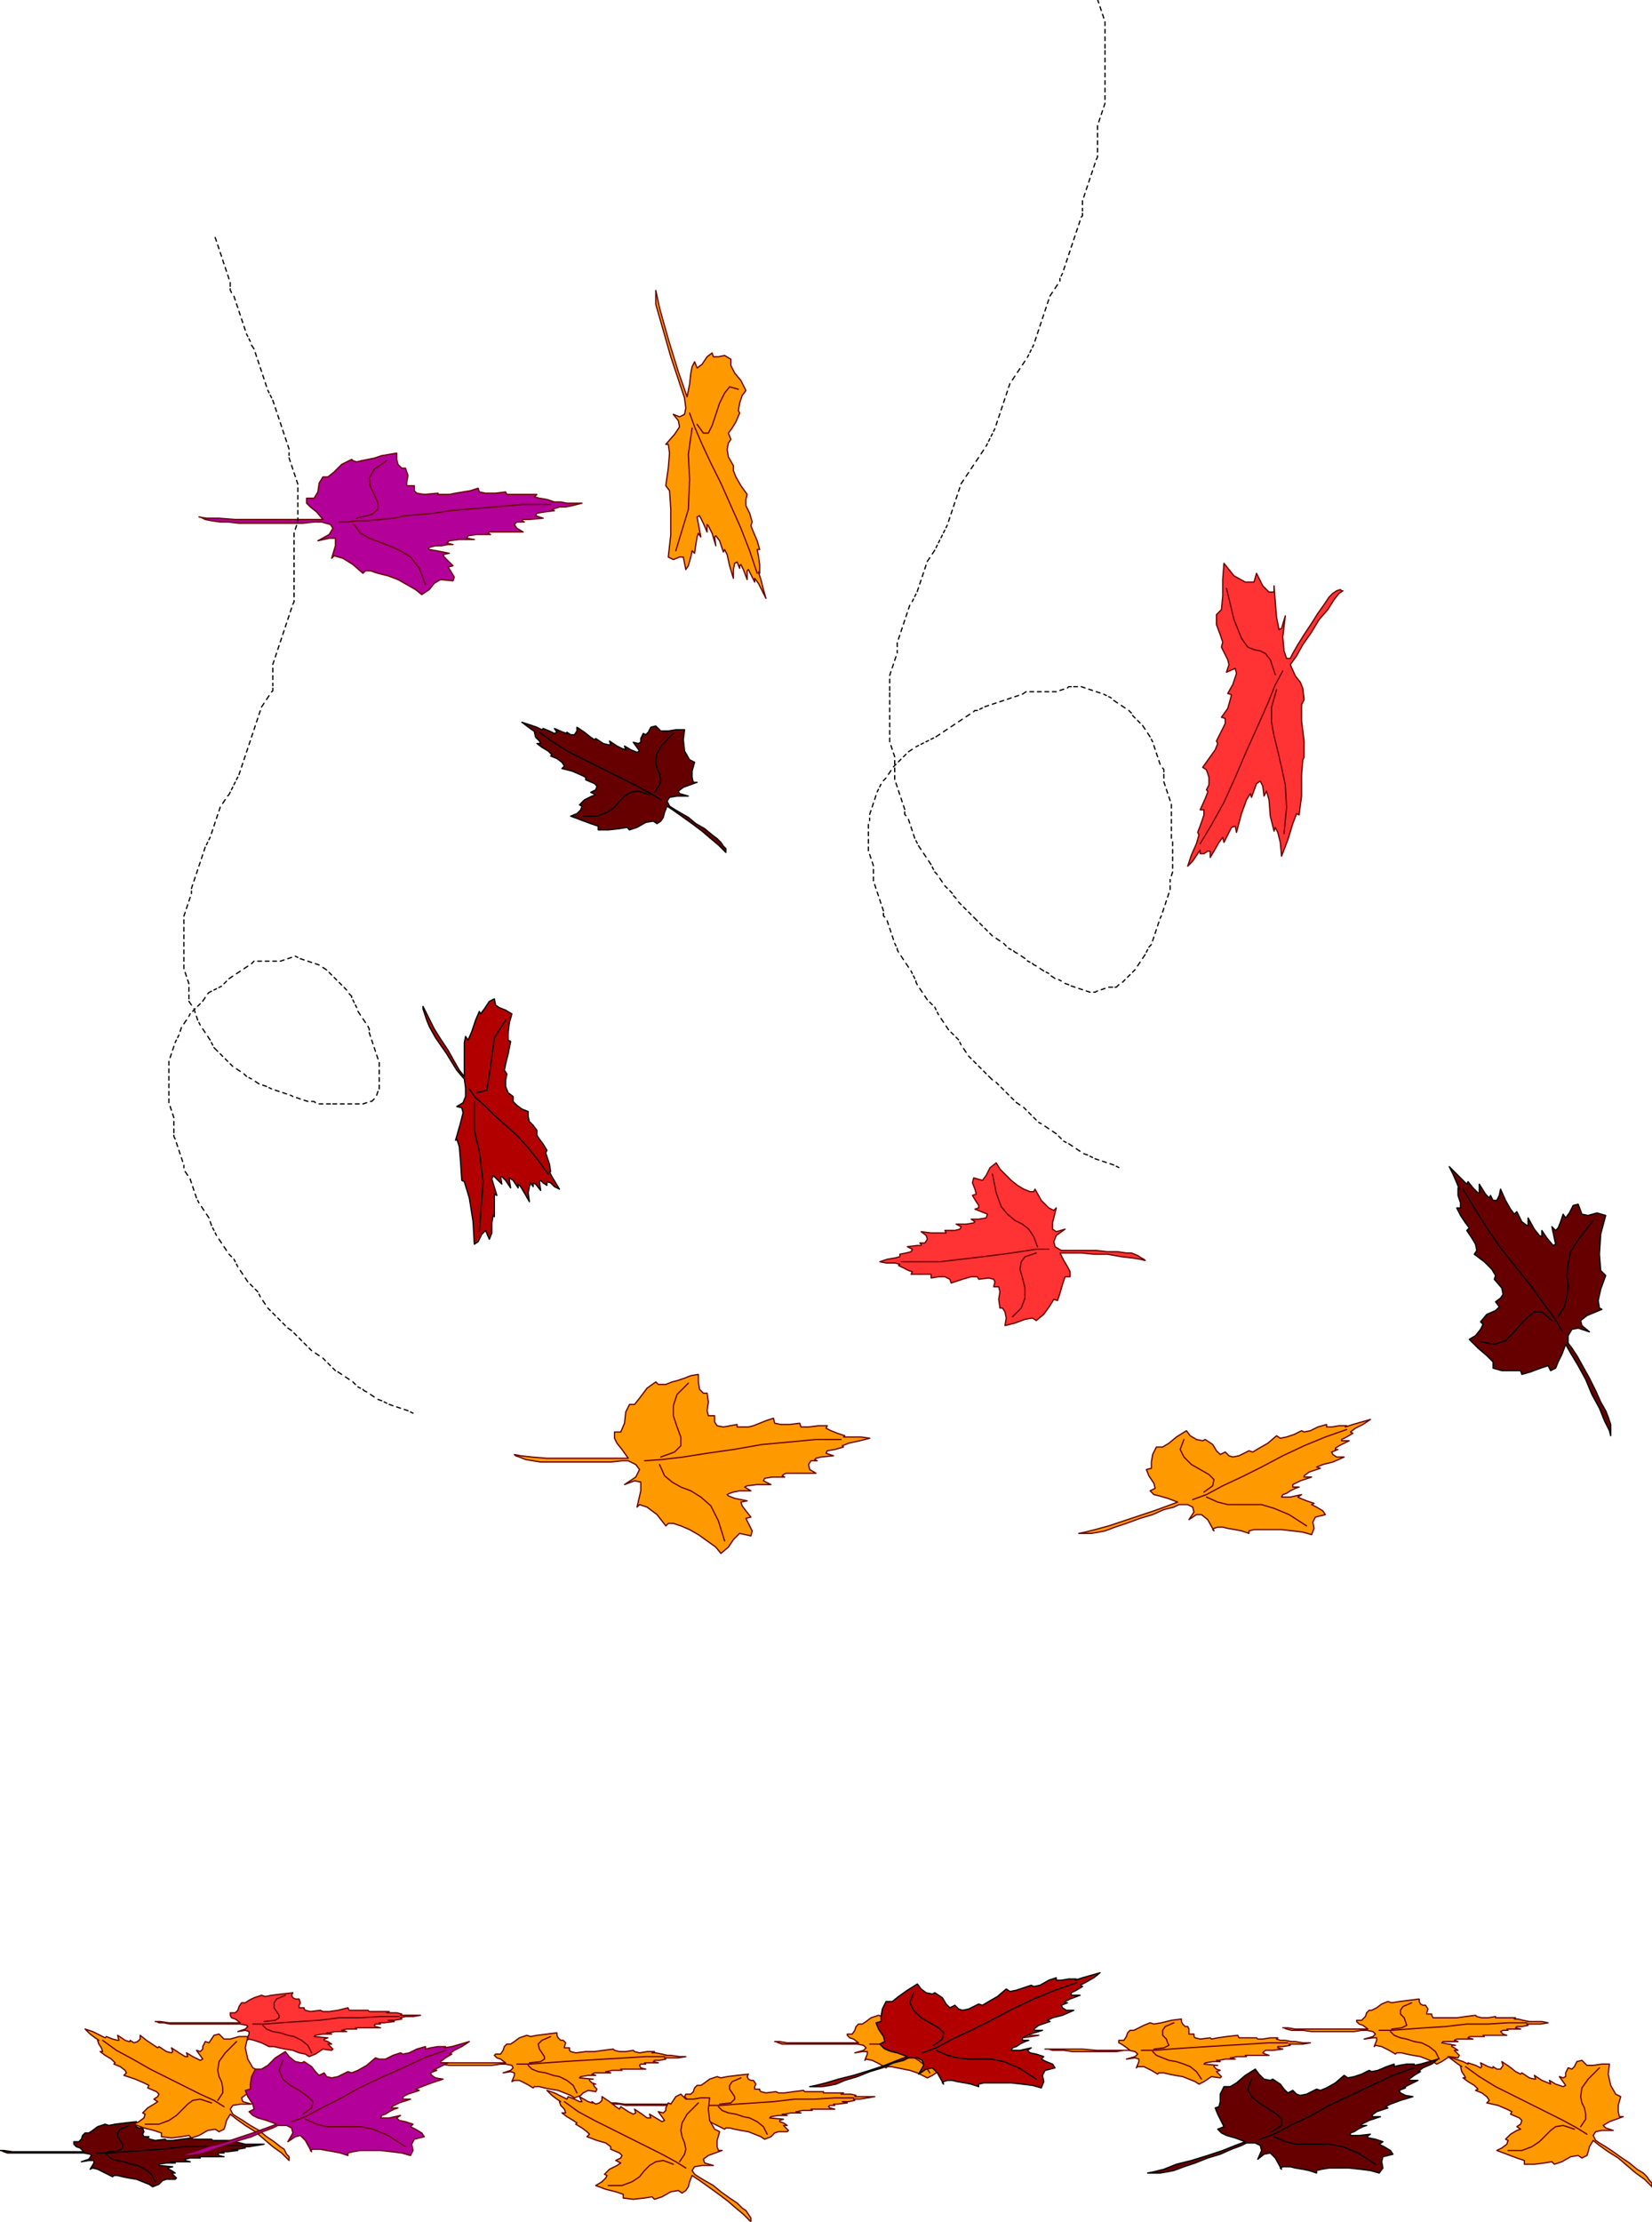 <svg xmlns="http://www.w3.org/2000/svg" width="1.32in" height="170.4" fill-rule="evenodd" stroke-linecap="round" preserveAspectRatio="none" viewBox="0 0 1320 1775"><style>.pen0{stroke:#000;stroke-width:1;stroke-linejoin:round}.pen1{stroke:none}.brush2{fill:#b20099}.pen2{stroke:#600;stroke-width:1;stroke-linejoin:round}.brush3{fill:#600}.brush4{fill:#f90}.brush5{fill:#f33}.brush7{fill:#b20000}</style><path d="m159 413 6 1h10l13 1h70l-5-6-5-4-3-3v-4h6l3-5 1-7 3-5h4l5-4 6-6 8-4 1 1 3 1 4-1 5-1 5-1 6-2 6-1 6-1v5l1 4 3 3h3l2 6-1 5v3h6v4l2 2 6 1 11-1v1h9l5-1 6-1 6-1 6-2 1 3 5 1h8l8-1 1 2h24l-2 2 4 1 6 1 6 2h-2 7l5 1h12l-4 1-4 1-5 1h-5l-3 1-3 1 2 1-8 1-6 1-1 2 6 2-11 1h-5l-1 1 2 1h-6l-2 2 2 3 5 3h-27l-1 1 2 1h-11l-7 1-1 2 6 1h-12l-8 1-2 2 5 1h-4l-5 1h-5l-4 1-2 1 1 1 6 1 10 2-5 1 1 2 3 3 4 4-4 1 2 3 3 5-1 3-10-1-5 3-4 5-6 4-5-4-7-4-7-4-8-3-8-2-6-2h-4l-2 2-8-7-8-5-7-2-2 2 3-10v-6h-5l-9 2 9-5 3-5-2-3-7-2h-6l-9 1h-51l-9-1h-6l-7-1-5-1-4-2h-1z" class="pen1 brush2"/><path fill="none" d="M159 413h0l6 1h10l13 1h70l-5-6-5-4-3-3v-4h6l3-5 1-7 3-5h4l5-4 6-6 8-4h0l1 1 3 1 4-1 5-1 5-1 6-2 6-1 6-1h0v5l1 4 3 3h3l2 6-1 5v3h6v4l2 2 6 1 11-1h0v1h9l5-1 6-1 6-1 6-2h0l1 3 5 1h8l8-1h0l1 2h24l-2 2 4 1 6 1 6 2h0-2 7l5 1h12l-4 1-4 1-5 1h-5l-3 1-3 1h0l2 1h0l-8 1-6 1-1 2 6 2h0l-11 1h-5l-1 1 2 1h0-6l-2 2 2 3 5 3h0-27l-1 1 2 1h0-11l-7 1-1 2 6 1h0-12l-8 1-2 2 5 1h0-4l-5 1h-5l-4 1-2 1 1 1 6 1 10 2h0l-5 1 1 2 3 3 4 4h0l-4 1 2 3 3 5-1 3h0l-10-1-5 3-4 5-6 4h0l-5-4-7-4-7-4-8-3-8-2-6-2h-4l-2 2h0l-8-7-8-5-7-2-2 2h0l3-10v-6h-5l-9 2h0l9-5 3-5-2-3-7-2h0-6l-9 1h-51l-9-1h-6 0l-7-1-5-1-4-2h-1" class="pen2"/><path d="M271 417h7l7-1h9l10-1 10-1 10-2 12-1 11-1 12-2 12-1 12-1 12-1 12-1 11-1h22l-169 14z" class="pen1 brush2"/><path fill="none" d="M271 417h7l7-1h9l10-1 10-1 10-2 12-1 11-1 12-2 12-1 12-1 12-1 12-1 11-1h22" class="pen2"/><path d="m309 368-10 7-4 7 1 7 3 6 3 7v5l-5 4-12 3 24-46z" class="pen1 brush2"/><path fill="none" d="M309 368h0l-10 7-4 7 1 7 3 6 3 7v5l-5 4-12 3" class="pen2"/><path d="m283 419 5 7 7 4 8 3 8 3 9 4 8 5 7 9 5 13-57-48z" class="pen1 brush2"/><path fill="none" d="M283 419h0l5 7 7 4 8 3 8 3 9 4 8 5 7 9 5 13" class="pen2"/><path d="M1025 1620h4l6 1h58l-4-3-3-1-2-2v-1h4l3-3 1-3 2-2h2l4-2 4-3 5-2 3 1 6-1 8-1 8-1v2l1 2 2 1h2l2 3-1 3v1h4v1l1 2h19l7-1 8-1 1 1 4 1h5l6-1v1h16l-1 1h3l4 1 5 1h-1 11l5 1-6 1h-11l1 1-5 1h-4l-1 1 4 1h-11l1 1h-4l-2 1 2 2 3 1h-19l1 1h-12l-1 1 4 1h-13l-2 1 3 1h-12l-1 1 11 2h-3v1l2 1 3 2h-3l2 2 2 2-1 2-7-1-3 2-3 2-4 2-3-2-5-2-5-2-6-1-5-1-4-1h-4l-1 1-5-3-6-3-5-1-1 1 2-5v-2h-3l-7 1 7-2 2-2-2-2-5-1h-4l-6 1h-34l-7-1h-9l-4-1-2-1h-1z" class="pen1 brush4"/><path fill="none" d="M1025 1620h4l6 1h58l-4-3-3-1-2-2v-1h4l3-3 1-3 2-2h2l4-2 4-3 5-2h0l3 1 6-1 8-1 8-1h0v2l1 2 2 1h2l2 3-1 3v1h4v1l1 2h19l7-1 8-1h0l1 1 4 1h5l6-1h0v1h16l-1 1h3l4 1 5 1h0-1 11l5 1h0l-6 1h-11l1 1h0l-5 1h-4l-1 1 4 1h0-11 0l1 1h0-4l-2 1 2 2 3 1h0-19l1 1h0-12l-1 1 4 1h0-13l-2 1 3 1h0-12l-1 1 11 2h0-3v1l2 1 3 2h0-3l2 2 2 2-1 2h0l-7-1-3 2-3 2-4 2h0l-3-2-5-2-5-2-6-1-5-1-4-1h-4l-1 1h0l-5-3-6-3-5-1-1 1h0l2-5v-2h-3l-7 1h0l7-2 2-2-2-2-5-1h0-4l-6 1h-34l-7-1h-4 0-5l-4-1-2-1h-1" class="pen2"/><path d="M1102 1622h10l13-1 14-1 16-1 17-2h17l16-1h15l-118 6z" class="pen1 brush4"/><path fill="none" d="M1102 1622h10l13-1 14-1 16-1 17-2h17l16-1h15" class="pen2"/><path d="m1128 1600-7 3-2 3v3l3 3 1 3 1 3-4 2-8 1 16-21z" class="pen1 brush4"/><path fill="none" d="M1128 1600h0l-7 3-2 3v3l3 3 1 3 1 3-4 2-8 1" class="pen2"/><path d="m1111 1623 3 3 5 2 5 1 6 2 6 1 6 3 5 4 3 6-39-22z" class="pen1 brush4"/><path fill="none" d="M1111 1623h0l3 3 5 2 5 1 6 2 6 1 6 3 5 4 3 6" class="pen2"/><path d="M835 1637h30l11 1h27l-4-3-3-2-2-1v-2h4l2-3 1-3 2-2h3l4-2 4-2 5-2 3 1 6-1 8-2 8-1v2l1 2 2 2h2l1 2v4h4v2l1 1 4 1 8-1 1 1 5-1 7-1 9-1 1 2h14l1 1h4l6-1h6l-1 1 3 1h4l5 1h-1 4l6 1h6l-6 1h-11l1 1-6 1h-4v1l4 1-8 1h-3 1-4l-2 2 2 1 3 1h-19l1 1h-8l-4 1h-1l4 1h-8l-5 1h-2l3 1h-6l-6 1-1 1 11 1h-3v1l2 2 3 1-3 1 2 2 2 2-1 1-7-1-3 2-3 2-4 2-3-2-5-2-5-2-6-1-5-1-4-1h-4l-1 1-5-3-6-3h-5l-1 1 2-5v-2l-3-1-7 1 7-2 2-2-2-2-5-1h-4l-6 1h-35l-7-1h-9l-3-1h-3z" class="pen1 brush4"/><path fill="none" d="M835 1637h30l11 1h27l-4-3-3-2-2-1v-2h4l2-3 1-3 2-2h3l4-2 4-2 5-2h0l3 1 6-1 8-2 8-1h0v2l1 2 2 2h2l1 2v4h4v2l1 1 4 1 8-1h0l1 1 5-1 7-1 9-1h0l1 2h14l1 1h4l6-1h6l-1 1 3 1h4l5 1h0-1 4l6 1h6l-6 1h-11l1 1h0l-6 1h-4v1l4 1h0l-8 1h-3 1-4l-2 2 2 1 3 1h0-19l1 1h0-8l-4 1h-1l4 1h0-8l-5 1h-2l3 1h0-6l-6 1-1 1 11 1h0-3v1l2 2 3 1h0l-3 1 2 2 2 2-1 1h0l-7-1-3 2-3 2-4 2h0l-3-2-5-2-5-2-6-1-5-1-4-1h-4l-1 1h0l-5-3-6-3h-5l-1 1h0l2-5v-2l-3-1-7 1h0l7-2 2-2-2-2-5-1h0-4l-6 1h-35l-7-1h-4 0-5l-3-1h-3" class="pen2"/><path d="M912 1638h10l13-1 14-1 16-1 16-1 17-1 16-1h15l-117 6z" class="pen1 brush4"/><path fill="none" d="M912 1638h10l13-1 14-1 16-1 16-1 17-1 16-1h15" class="pen2"/><path d="m938 1616-7 3-2 3v4l3 3 1 3 1 2-4 2-8 1 16-21z" class="pen1 brush4"/><path fill="none" d="M938 1616h0l-7 3-2 3v4l3 3 1 3 1 2-4 2-8 1" class="pen2"/><path d="m921 1639 3 3 5 2 5 2 6 1 6 2 5 2 5 4 4 6-39-22z" class="pen1 brush4"/><path fill="none" d="M921 1639h0l3 3 5 2 5 2 6 1 6 2 5 2 5 4 4 6" class="pen2"/><path d="M619 1631h4l6 1h57l-4-3-3-1-2-2v-1h4l2-3 1-3 2-2h3l3-2 4-3 6-2 3 1 6-1 8-1 8-1v2l1 2 2 1h2l1 3-1 2 1 2h4v1l1 1 4 1 8-1 1 1h5l7-1 8-1 1 1h15l1 1h16l-1 1h3l4 1 4 1h-1 17l-6 1-7 1h-4l1 1-6 1h-4v1l4 1h-12l2 1h-4l-2 1 2 1 3 2h-19 1-8l-5 1v1l4 1h-16l4 1-7 1h-6v1l11 1-3 1v1l2 1 3 2h-3l2 2 2 2-1 2-7-1-3 2-3 2-4 2-4-2-4-2-6-2-5-1-5-1-5-1h-3l-1 1-5-3-6-3-5-1-1 1 2-5v-2h-4l-6 1 7-2 2-2-2-2-5-1h-60l-3-1-2-1h-1z" class="pen1 brush4"/><path fill="none" d="M619 1631h4l6 1h57l-4-3-3-1-2-2v-1h4l2-3 1-3 2-2h3l3-2 4-3 6-2h0l3 1 6-1 8-1 8-1h0v2l1 2 2 1h2l1 3-1 2 1 2h4v1l1 1 4 1 8-1h0l1 1h5l7-1 8-1h0l1 1h15l1 1h16l-1 1h3l4 1 4 1h0-1 17l-6 1-7 1h-4l1 1h0l-6 1h-4v1l4 1h0-12l2 1h0-4l-2 1 2 1 3 2h0-19 1-8l-5 1v1l4 1h0-16l4 1h0l-7 1h-6v1l11 1h0l-3 1v1l2 1 3 2h0-3l2 2 2 2-1 2h0l-7-1-3 2-3 2-4 2h0l-4-2-4-2-6-2-5-1-5-1-5-1h-3l-1 1h0l-5-3-6-3-5-1-1 1h0l2-5v-2h-4l-6 1h0l7-2 2-2-2-2-5-1h0-55 0-5l-3-1-2-1h-1" class="pen2"/><path d="M695 1633h10l13-1 14-1 16-1 16-2h17l16-1h15l-117 6z" class="pen1 brush4"/><path fill="none" d="M695 1633h10l13-1 14-1 16-1 16-2h17l16-1h15" class="pen2"/><path d="m721 1611-7 3-2 3v3l3 3 1 3 1 3-4 2-8 1 16-21z" class="pen1 brush4"/><path fill="none" d="M721 1611h0l-7 3-2 3v3l3 3 1 3 1 3-4 2-8 1" class="pen2"/><path d="m704 1634 3 3 5 2 5 1 6 2 6 1 5 3 5 4 4 6-39-22z" class="pen1 brush4"/><path fill="none" d="M704 1634h0l3 3 5 2 5 1 6 2 6 1 5 3 5 4 4 6" class="pen2"/><path d="M336 1647h4l6 1h58l-4-3-3-1-2-2 1-1h4l2-3 1-3 2-2h3l3-2 4-3 6-2 3 1 5-1 8-1 8-1v2l1 2 2 2h2l2 2-1 3v1h4v2l1 1 4 1 8-1h7l7-1 8-1 1 1 4 1h5l6-1 1 1 4 1 6-1h6l-2 1h3l5 1 4 1h-1 4l7 1h5l-6 1h-11l1 1-5 1h-4l-1 1 4 1h-11v1h1-4l-1 1 1 2 4 1h-20l1 1h-8l-4 1h-1l4 1h-13l-2 1 3 1h-6l-6 1-1 1 11 1h-3v1l2 2 3 1h-2l1 2 2 2-1 2-6-1-4 2-2 2-5 2-3-2-5-2-5-2-6-1-5-1-4-1h-4l-1 1-5-3-6-3h-4l-2 1 2-5v-2l-3-1-6 1 6-2 2-2-1-2-5-1h-4l-7 1h-34l-7-1h-9l-4-1-2-1h-1z" class="pen1 brush4"/><path fill="none" d="M336 1647h4l6 1h58l-4-3-3-1-2-2 1-1h4l2-3 1-3 2-2h3l3-2 4-3 6-2h0l3 1 5-1 8-1 8-1h0v2l1 2 2 2h2l2 2-1 3v1h4v2l1 1 4 1 8-1h7l7-1 8-1h0l1 1 4 1h5l6-1h0l1 1 4 1 6-1h6l-2 1h3l5 1 4 1h0-1 4l7 1h5l-6 1h-11l1 1h0l-5 1h-4l-1 1 4 1h0-11v1h1-4l-1 1 1 2 4 1h0-20l1 1h0-8l-4 1h-1l4 1h0-13l-2 1 3 1h0-6l-6 1-1 1 11 1h0-3v1l2 2 3 1h0-2l1 2 2 2-1 2h0l-6-1-4 2-2 2-5 2h0l-3-2-5-2-5-2-6-1-5-1-4-1h-4l-1 1h0l-5-3-6-3h-4l-2 1h0l2-5v-2l-3-1-6 1h0l6-2 2-2-1-2-5-1h0-4l-7 1h-34l-7-1h-4 0-5l-4-1-2-1h-1" class="pen2"/><path d="M413 1649h10l13-1 14-1 16-1 17-1 17-1 16-1h15l-118 6z" class="pen1 brush4"/><path fill="none" d="M413 1649h10l13-1 14-1 16-1 17-1 17-1 16-1h15" class="pen2"/><path d="m440 1627-7 3-3 3 1 4 2 3 2 3v2l-3 2-9 1 17-21z" class="pen1 brush4"/><path fill="none" d="M440 1627h0l-7 3-3 3 1 4 2 3 2 3v2l-3 2-9 1" class="pen2"/><path d="m422 1650 3 3 5 2 6 1 6 2 5 1 6 3 5 4 3 6-39-22z" class="pen1 brush4"/><path fill="none" d="M422 1650h0l3 3 5 2 6 1 6 2 5 1 6 3 5 4 3 6" class="pen2"/><path d="M488 1680h4l7 1h57l-4-3-3-1-2-2 1-2h4l2-2 1-3 2-2h3l3-2 4-3 6-2 3 1 5-1 8-1 9-1-1 2 1 2 2 1h2l2 3-1 2v2h4v1l1 1 4 1 8-1 2 1h5l7-1 8-1 1 1h15v1h16l-2 1h8l4 1-1 1h16l-6 1-6 1h-5l1 1-5 1h-5l4 1-8 1h-3l1 1h-4l-1 1 1 1 4 1h-19l1 1h-8l-4 1h-1l4 1h-8l-5 1h-2l4 1h-7l-6 1-1 1 11 1-3 1v1l3 1 3 2h-3l2 2 2 2-1 1h-7l-3 1-3 3-5 2-3-2-5-2-5-2-6-1-5-1-4-1h-3l-1 1-6-3-6-3-4-1-2 1 2-5v-2h-3l-6 1 6-2 2-3-1-1-5-1h-56l-5-1h-4l-2-1h-1z" class="pen1 brush4"/><path fill="none" d="M488 1680h4l7 1h57l-4-3-3-1-2-2 1-2h4l2-2 1-3 2-2h3l3-2 4-3 6-2h0l3 1 5-1 8-1 9-1h0l-1 2 1 2 2 1h2l2 3-1 2v2h4v1l1 1 4 1 8-1h0l2 1h5l7-1 8-1h0l1 1h15v1h16l-2 1h8l4 1h0l-1 1h16l-6 1-6 1h-5l1 1h0l-5 1h-5l4 1h0l-8 1h-3 0l1 1h0-4l-1 1 1 1 4 1h0-19l1 1h0-8l-4 1h-1l4 1h0-8l-5 1h-2l4 1h0-7l-6 1-1 1 11 1h0l-3 1v1l3 1 3 2h0-3l2 2 2 2-1 1h0-7l-3 1-3 3-5 2h0l-3-2-5-2-5-2-6-1-5-1-4-1h-3l-1 1h0l-6-3-6-3-4-1-2 1h0l2-5v-2h-3l-6 1h0l6-2 2-3-1-1-5-1h0-56 0l-5-1h-4l-2-1h-1" class="pen2"/><path d="M566 1682h10l12-1 15-1 15-1 17-2h16l16-1h15l-116 6z" class="pen1 brush4"/><path fill="none" d="M566 1682h10l12-1 15-1 15-1 17-2h16l16-1h15" class="pen2"/><path d="m592 1660-7 3-2 3v3l2 3 2 3v2l-3 3-9 1 17-21z" class="pen1 brush4"/><path fill="none" d="M592 1660h0l-7 3-2 3v3l2 3 2 3v2l-3 3-9 1" class="pen2"/><path d="m574 1683 3 3 5 2 6 1 6 2 5 1 6 3 5 4 3 6-39-22z" class="pen1 brush4"/><path fill="none" d="M574 1683h0l3 3 5 2 6 1 6 2 5 1 6 3 5 4 3 6" class="pen2"/><path d="M124 1615h4l7 1h57l-4-3-3-1-1-2v-2h4l2-2 1-3 2-3h3l3-2 4-2 6-2 3 1 5-1 8-1 9-1-1 2 1 2 2 1h3l1 3-1 2v2h4v1l1 1 4 1 8-1 2 1h5l7-1 8-2 1 2h15l1 1h16l-2 1h8l4 1-1 1h16l-6 1h-6l-4 1 1 1-6 1h-5l5 1-8 1h-4l1 1h-4l-1 1 1 1 4 1h-20l1 1h-8l-4 1 4 1h-9l-5 1h-2l4 1h-7l-6 1-1 1 11 1-3 1v1l3 1 3 2h-3l2 2 2 2-1 1-7-1-3 2-3 2-5 2-3-2-5-1-5-2-6-1-5-1-4-1h-4l-6-3-6-2-4-1-2 1 2-5v-2l-3-1-6 1 6-2 2-2-1-1-5-1h-56l-5-1h-4l-2-1h-1z" class="pen1 brush5"/><path fill="none" d="M124 1615h4l7 1h57l-4-3-3-1-1-2v-2h4l2-2 1-3 2-3h3l3-2 4-2 6-2h0l3 1 5-1 8-1 9-1h0l-1 2 1 2 2 1h3l1 3-1 2v2h4v1l1 1 4 1 8-1h0l2 1h5l7-1 8-2h0l1 2h15l1 1h16l-2 1h8l4 1h0l-1 1h16l-6 1h-6l-4 1 1 1h0l-6 1h-5l5 1h0l-8 1h-4 0l1 1h0-4l-1 1 1 1 4 1h0-20l1 1h0-8l-4 1h0l4 1h0-9l-5 1h-2l4 1h0-7l-6 1-1 1 11 1h0l-3 1v1l3 1 3 2h0-3l2 2 2 2-1 1h0l-7-1-3 2-3 2-5 2h0l-3-2-5-1-5-2-6-1-5-1-4-1h-4 0l-6-3-6-2-4-1-2 1h0l2-5v-2l-3-1-6 1h0l6-2 2-2-1-1-5-1h0-56 0l-5-1h-4l-2-1h-1" class="pen2"/><path d="M202 1617h10l12-1 15-1 16-1 16-2h17l16-1h15l-117 6z" class="pen1 brush5"/><path fill="none" d="M202 1617h10l12-1 15-1 16-1 16-2h17l16-1h15" class="pen2"/><path d="m228 1594-7 3-2 3v4l2 3 2 3v2l-3 2-9 1 17-21z" class="pen1 brush5"/><path fill="none" d="M228 1594h0l-7 3-2 3v4l2 3 2 3v2l-3 2-9 1" class="pen2"/><path d="m210 1618 3 3 5 2 6 1 6 2 5 1 6 3 5 4 3 6-39-22z" class="pen1 brush5"/><path fill="none" d="M210 1618h0l3 3 5 2 6 1 6 2 5 1 6 3 5 4 3 6" class="pen2"/><path d="M0 1718h3l7 1h57l-3-3-3-1-2-2v-2h4l2-2 1-3 2-2h3l3-2 4-3 6-2 3 1 5-1 8-1 9-1-1 2 1 2 2 1h3l1 3-1 2 1 2h4l-1 1 2 1 4 1 8-1 1 1h5l7-1 8-1 1 1h15l1 1h16l-2 1h3l5 1 4 1h-1 16l-6 1-6 1h-4l1 1-6 1h-5l5 1-8 1h-4l1 1h-4l-1 1 1 1 4 1h-20l1 1h-8l-4 1v1l4 1h-16l4 1h-7l-6 1v1l11 1-4 1 1 1 2 1 3 2h-3l2 2 2 2-1 1h-7l-3 1-3 3-5 2-3-2-5-2-5-2-6-1-5-1-4-1h-3l-1 1-6-3-6-3-4-1-2 1 3-5v-2h-4l-6 1 6-2 2-3-1-1-5-1H6l-3-1-2-1H0z" class="pen1 brush3"/><path fill="none" d="M0 1718h3l7 1h57l-3-3-3-1-2-2v-2h4l2-2 1-3 2-2h3l3-2 4-3 6-2h0l3 1 5-1 8-1 9-1h0l-1 2 1 2 2 1h3l1 3-1 2 1 2h4l-1 1 2 1 4 1 8-1h0l1 1h5l7-1 8-1h0l1 1h15l1 1h16l-2 1h3l5 1 4 1h0-1 16l-6 1-6 1h-4l1 1h0l-6 1h-5l5 1h0l-8 1h-4l1 1h0-4l-1 1 1 1 4 1h0-20l1 1h0-8l-4 1v1l4 1h0-16l4 1h0-7l-6 1v1l11 1h0l-4 1 1 1 2 1 3 2h0-3l2 2 2 2-1 1h0-7l-3 1-3 3-5 2h0l-3-2-5-2-5-2-6-1-5-1-4-1h-3l-1 1h0l-6-3-6-3-4-1-2 1h0l3-5v-2h-4l-6 1h0l6-2 2-3-1-1-5-1h0-56 0-5l-3-1-2-1H0" class="pen0"/><path d="M77 1720h10l13-1 14-1 16-1 16-2h17l16-1h15l-117 6z" class="pen1 brush3"/><path fill="none" d="M77 1720h10l13-1 14-1 16-1 16-2h17l16-1h15" class="pen0"/><path d="m103 1698-7 3-2 3v3l2 3 2 3v3l-3 2-9 1 17-21z" class="pen1 brush3"/><path fill="none" d="M103 1698h0l-7 3-2 3v3l2 3 2 3v3l-3 2-9 1" class="pen0"/><path d="m85 1721 3 3 5 2 6 1 6 2 5 1 6 3 5 4 3 6-39-22z" class="pen1 brush3"/><path fill="none" d="M85 1721h0l3 3 5 2 6 1 6 2 5 1 6 3 5 4 3 6" class="pen0"/><path d="m580 681-2-2-4-4-6-5-7-6-8-6-7-5-7-5-6-4-2 5-1 4-2 3-3 2-3-2-6 1-7 4-6 2-2-2-6 1-9 1h-8v-3l-6-2-8-3-8-3 5-2 3-3 1-3-2-1 4-4 6-3 3-1-4-2 4-2 1-3-2-2-7-3v-2l-4-2-7-3-8-2 2-2-2-3-4-3-5-2 1-1-3-3-5-3-4-3h3l-1-2-3-3-1-4h1l-3-2-4-3-4-3 6 2 6 2 4 2 1-1 5 2 4 2 2-1-2-3 7 3 3 1h1l-1-1 3 2h3l2-3v-3l6 4 5 4 3 2 1-1 6 4 4 1h2l-1-3 6 4 4 2 3 1-1-3 5 3 5 2 2-1-5-7 4 1 2-1v-3l2-4 2 1 2-2 2-4 4-1 4 4h6l6-1h7l-1 8 1 9 4 7 4 2-2 7v5l1 4h3l-11 4-4 3 1 2 7 2h-9l-6 1-2 3 2 4 3 2 5 3 7 4 6 5 7 4 6 5 4 3 3 3 2 3 2 2v3z" class="pen1 brush3"/><path fill="none" d="M580 681h0l-2-2-4-4-6-5-7-6-8-6-7-5-7-5-6-4h0l-2 5-1 4-2 3-3 2h0l-3-2-6 1-7 4-6 2h0l-2-2-6 1-9 1h-8 0v-3l-6-2-8-3-8-3h0l5-2 3-3 1-3-2-1h0l4-4 6-3 3-1-4-2h0l4-2 1-3-2-2-7-3h0v-2l-4-2-7-3-8-2h0l2-2-2-3-4-3-5-2h0l1-1-3-3-5-3-4-3h3l-1-2-3-3-1-4h1l-3-2-4-3-4-3h0l6 2 6 2 4 2 1-1h0l5 2 4 2 2-1-2-3h0l7 3 3 1h1l-1-1h0l3 2h3l2-3v-3h0l6 4 5 4 3 2 1-1h0l6 4 4 1h2l-1-3h0l6 4 4 2 3 1-1-3h0l5 3 5 2 2-1-5-7h0l4 1 2-1v-3l2-4h0l2 1 2-2 2-4 4-1h0l4 4h6l6-1h7l-1 8 1 9 4 7 4 2h0l-2 7v5l1 4h3l-11 4-4 3 1 2 7 2h0-9l-6 1-2 3 2 4h0l3 2 5 3 7 4 6 5 7 4 6 5 4 3 3 3h0l2 3 2 2v3" class="pen0"/><path d="m528 639-8-5-11-6-12-6-14-7-14-7-14-7-13-8-11-8 97 54z" class="pen1 brush3"/><path fill="none" d="M528 639h0l-8-5-11-6-12-6-14-7-14-7-14-7-13-8-11-8" class="pen0"/><path d="M466 652h11l8-3 6-4 4-5 4-4 5-3 6-1 9 3-53 17z" class="pen1 brush3"/><path fill="none" d="M466 652h11l8-3 6-4 4-5 4-4 5-3 6-1 9 3" class="pen0"/><path d="m523 633 4-6 1-4-1-5-2-4-1-5 1-7 4-7 9-9-15 47z" class="pen1 brush3"/><path fill="none" d="M523 633h0l4-6 1-4-1-5-2-4-1-5 1-7 4-7 9-9" class="pen0"/><path d="m915 1007-4-1-6-1-9-1-11-2h-11l-10-1h-17l3 6 3 5 2 4v4h-4l-2 6-2 7-2 6-3-1-3 5-5 7-6 5-3-2-6 1-8 3-8 2 1-6-1-5-2-3h-2l-1-7 1-6-1-4h-4l1-4-1-2-4-1-8 1-1-2h-5l-7 2-9 3-1-3-4-2h-5l-6 1v-3h-16l1-2-3-1-4-2-4-2 1-1-4-1h-7l-5-1 6-2 6-1 4-1v-2l5-1 4-1 1-2-4-2 8-1h3v-1l-1-1h4l2-3-1-3-4-3 8 1h12l-1-2h8l4-1 1-2-4-2h8l6-1 1-1-3-2h6l6-1 1-3-10-4 3-1v-2l-2-3-3-5 3-1-1-4-2-5 1-4 7 2 3-4 3-6 5-4 3 5 4 4 5 5 5 4 5 3 5 2h3l1-2 5 9 6 6 4 2 2-2-3 12v5l3 2 7-2-7 5-2 5 1 4 5 3h28l9 1h8l7 1h4l5 2 3 2 2 1 1 1z" class="pen1 brush5"/><path fill="none" d="M915 1007h0l-4-1-6-1-9-1-11-2h-11l-10-1h-17 0l3 6 3 5 2 4v4h0-4l-2 6-2 7-2 6h0l-3-1-3 5-5 7-6 5h0l-3-2-6 1-8 3-8 2h0l1-6-1-5-2-3h-2 0l-1-7 1-6-1-4h-4 0l1-4-1-2-4-1-8 1h0l-1-2h-5l-7 2-9 3h0l-1-3-4-2h-5l-6 1h0v-3h-16 0l1-2-3-1-4-2-4-2h0l1-1-4-1h-7l-5-1h0l6-2 6-1 4-1v-2h0l5-1 4-1 1-2-4-2h0l8-1h3v-1l-1-1h4l2-3-1-3-4-3h0l8 1h12l-1-2h8l4-1 1-2-4-2h8l6-1 1-1-3-2h6l6-1 1-3-10-4h0l3-1v-2l-2-3-3-5h0l3-1-1-4-2-5 1-4h0l7 2 3-4 3-6 5-4h0l3 5 4 4 5 5 5 4 5 3 5 2h3l1-2h0l5 9 6 6 4 2 2-2h0l-3 12v5l3 2 7-2h0l-7 5-2 5 1 4 5 3h28l9 1h8l7 1h4l5 2 3 2 2 1 1 1" class="pen2"/><path d="M838 998h-10l-13 2-14 2-16 2-17 2-17 2h-31l118-10z" class="pen1 brush5"/><path fill="none" d="M838 998h0-10l-13 2-14 2-16 2-17 2-17 2h-31" class="pen2"/><path d="m809 1052 7-7 3-8v-8l-2-8-2-7 1-6 3-4 9-3-19 51z" class="pen1 brush5"/><path fill="none" d="M809 1052h0l7-7 3-8v-8l-2-8-2-7 1-6 3-4 9-3" class="pen2"/><path d="m829 996-3-8-4-6-5-4-6-3-6-5-5-6-4-11-3-15 36 58z" class="pen1 brush5"/><path fill="none" d="M829 996h0l-3-8-4-6-5-4-6-3-6-5-5-6-4-11-3-15" class="pen2"/><path d="m338 804 2 4 3 6 4 8 5 8 6 9 5 9 4 7 4 5v-27l1-5 2 3 3-7 3-9 3-7 1 2 3-4 4-6 4-2 1 5 3 2 5 2 5 3-2 7-1 8v6l2 1-2 10-2 8-1 5 2 3-1 5v5l2 5 4 3v4l3 3 4 3 5 2v4l1 4 3 3 3 4v4l2 3 3 4 3 5-1 2 1 3 2 6 1 6h-1l2 4 3 5 3 5-4-2-3-3-3-1v3l-3-2-2-2-1 1 1 7-4-5-2-1v3l-2-3-1 3-1 5 1 7-4-7-3-5-2-2v3l-4-6-3-2v2l1 6-4-6-3-3h-1l1 6-4-4-3-3-1 3 4 13-2-1v18l-1-1-1 6v8l-2 5-3-7-3 3-3 6-3 2-1-18-3-19-4-13-2-1-1-15-1-12-2-6-1 1 4-14 2-8-1-4-4-1 5-3 2-5v-7l-1-7-6-7-8-13-9-13-5-9-2-5-2-6-1-3v-2z" class="pen1 brush7"/><path fill="none" d="M338 804h0l2 4 3 6 4 8 5 8 6 9 5 9 4 7 4 5h0v-27l1-5h0l2 3 3-7 3-9 3-7h0l1 2 3-4 4-6 4-2h0l1 5 3 2 5 2 5 3h0l-2 7-1 8v6l2 1h0l-2 10-2 8-1 5 2 3h0l-1 5v5l2 5 4 3h0v4l3 3 4 3 5 2h0v4l1 4 3 3 3 4h0v4l2 3 3 4 3 5h0l-1 2 1 3 2 6 1 6h0-1l2 4 3 5 3 5h0l-4-2-3-3-3-1v3h0l-3-2-2-2-1 1 1 7h0l-4-5-2-1v3h0l-2-3-1 3-1 5 1 7h0l-4-7-3-5-2-2v3h0l-4-6-3-2v2l1 6h0l-4-6-3-3h-1l1 6h0l-4-4-3-3-1 3 4 13h0l-2-1v18h0l-1-1-1 6v8l-2 5h0l-3-7-3 3-3 6-3 2h0l-1-18-3-19-4-13-2-1h0l-1-15-1-12-2-6-1 1h0l4-14 2-8-1-4-4-1h0l5-3 2-5v-7l-1-7h0l-6-7-8-13-9-13-5-9h0l-2-5-2-6-1-3v-2" class="pen0"/><path d="m375 870 5 7 7 6 8 8 9 8 9 8 9 10 8 10 8 11-63-68z" class="pen1 brush7"/><path fill="none" d="M375 870h0l5 7 7 6 8 8 9 8 9 8 9 10 8 10 8 11" class="pen0"/><path d="m404 815-9 14-3 23-3 19-8 2 23-58z" class="pen1 brush7"/><path fill="none" d="M404 815h0l-9 14-3 23-3 19-8 2" class="pen0"/><path d="M379 880v23l4 17 3 24-3 40-4-104z" class="pen1 brush7"/><path fill="none" d="M379 880h0v23l4 17 3 24-3 40" class="pen0"/><path d="m1073 472-3 2-4 5-5 8-7 8-6 10-7 10-5 9-5 7 4 9 4 5 2 5 1 9-2 4v13l2 16v13l-1 2-1 12v17l-2 15-2-1-3 8-4 13-5 13-1-11-2-8-2-4-1 3-3-12-1-13-2-7-2 4-1-8-2-4-3 2-4 11-1-3-3 5-4 11-4 15-1-5-3 1-3 6-3 6-1-4-3 4-4 7-3 5v-5h-2l-3 2h-3v-3l-2 3-4 6-4 4 3-9 4-9 2-7-1-2 3-8 2-6v-4h-3l4-9 2-5v-1l-1-1 2-4v-6l-2-6-3-2 5-7 5-7 2-5-1-2 4-8 3-6v-4l-3-1 5-7 2-7 1-4-3-1 4-7 3-9-1-4-7 3 2-6-1-4-2-4-3-6 1-4-2-6-3-8v-8l4-4 1-11v-13l1-13 8 10 9 5h7l2-7 5 10 5 5h4v-5l2 25 2 10 2-1 3-10-2 17 1 11 2 6h3l2-4 4-7 5-8 6-9 5-8 5-7 4-6 3-3 3-2 3-1 1 1h1z" class="pen1 brush5"/><path fill="none" d="M1073 472h0l-3 2-4 5-5 8-7 8-6 10-7 10-5 9-5 7h0l4 9 4 5 2 5 1 9h0l-2 4v13l2 16v13h0l-1 2-1 12v17l-2 15h0l-2-1-3 8-4 13-5 13h0l-1-11-2-8-2-4-1 3h0l-3-12-1-13-2-7-2 4h0l-1-8-2-4-3 2-4 11h0l-1-3-3 5-4 11-4 15h0l-1-5-3 1-3 6-3 6h0l-1-4-3 4-4 7-3 5h0v-5h-2l-3 2h-3 0v-3l-2 3-4 6-4 4h0l3-9 4-9 2-7-1-2h0l3-8 2-6v-4h-3 0l4-9 2-5v-1l-1-1h0l2-4v-6l-2-6-3-2h0l5-7 5-7 2-5-1-2h0l4-8 3-6v-4l-3-1h0l5-7 2-7 1-4-3-1h0l4-7 3-9-1-4-7 3h0l2-6-1-4-2-4-3-6h0l1-4-2-6-3-8v-8h0l4-4 1-11v-13l1-13h0l8 10 9 5h7l2-7h0l5 10 5 5h4v-5h0l2 25 2 10 2-1 3-10h0l-2 17 1 11 2 6h3l2-4 4-7 5-8 6-9 5-8 5-7 4-6 3-3h0l3-2 3-1 1 1h1" class="pen2"/><path d="m1025 536-6 11-6 15-8 18-9 20-9 21-9 20-10 18-9 15 66-138z" class="pen1 brush5"/><path fill="none" d="M1025 536h0l-6 11-6 15-8 18-9 20-9 21-9 20-10 18-9 15" class="pen2"/><path d="m1026 666 2-21-1-18-3-14-3-13-3-12-2-11v-12l4-14 6 115z" class="pen1 brush5"/><path fill="none" d="M1026 666h0l2-21-1-18-3-14-3-13-3-12-2-11v-12l4-14" class="pen2"/><path d="m1019 539-4-12-4-5-4-2-5-1-5-2-5-7-6-15-6-25 39 69z" class="pen1 brush5"/><path fill="none" d="M1019 539h0l-4-12-4-5-4-2-5-1-5-2-5-7-6-15-6-25" class="pen2"/><path d="m1287 1147-1-4-4-8-4-10-6-11-5-12-6-11-6-10-4-7-3 8-3 6-2 5-4 2-2-4-6 2-8 3-7 2-1-3h-15l-7-2v-5l-5-5-7-6-7-7 5-3 4-5 2-4-2-2 5-6 7-3 3-3-3-4 4-3 2-3-1-5-6-7 1-3-3-5-6-6-8-6 2-3-1-5-3-5-4-6 2-2-3-4-4-6-3-6h3v-4l-2-6v-6l1 1-2-5-3-7-3-6 5 5 6 6 3 3 1-2 4 5 4 4h1v-7l5 8 3 3 1-2 2 4h3l2-4 1-5 4 9 4 7 3 4 2-2 4 8 4 3h1v-6l5 9 4 5 2 1v-5l4 6 5 6 2-1-3-14 3 3 2-2 2-5 2-6 2 3 3-4 3-6 4-1 3 8 5 1 7-2 7 2-4 15-1 16 1 13 4 4-4 11-2 9 1 6 2 1-12 5-5 4 1 4 6 5-9-3-5 1-3 5v6l3 4 4 6 5 9 5 9 5 10 4 9 4 7 2 5 2 6v9z" class="pen1 brush3"/><path fill="none" d="M1287 1147h0l-1-4-4-8-4-10-6-11-5-12-6-11-6-10-4-7h0l-3 8-3 6-2 5-4 2h0l-2-4-6 2-8 3-7 2h0l-1-3h-15l-7-2h0v-5l-5-5-7-6-7-7h0l5-3 4-5 2-4-2-2h0l5-6 7-3 3-3-3-4h0l4-3 2-3-1-5-6-7h0l1-3-3-5-6-6-8-6h0l2-3-1-5-3-5-4-6h0l2-2-3-4-4-6-3-6h3v-4l-2-6v-6h0l1 1-2-5-3-7-3-6h0l5 5 6 6 3 3 1-2h0l4 5 4 4h1v-7h0l5 8 3 3h0l1-2h0l2 4h3l2-4 1-5h0l4 9 4 7 3 4 2-2h0l4 8 4 3h1v-6h0l5 9 4 5 2 1v-5h0l4 6 5 6 2-1-3-14h0l3 3 2-2 2-5 2-6h0l2 3 3-4 3-6 4-1h0l3 8 5 1 7-2 7 2h0l-4 15-1 16 1 13 4 4h0l-4 11-2 9 1 6 2 1h0l-12 5-5 4 1 4 6 5h0l-9-3-5 1-3 5v6h0l3 4 4 6 5 9 5 9 5 10 4 9 4 7 2 5h0l2 6v9" class="pen0"/><path d="m1248 1063-6-10-9-12-10-14-12-15-12-15-11-16-10-16-9-15 79 113z" class="pen1 brush3"/><path fill="none" d="M1248 1063h0l-6-10-9-12-10-14-12-15-12-15-11-16-10-16-9-15" class="pen0"/><path d="m1183 1072 11 2 9-3 6-6 6-7 6-6 5-4h6l8 7-57 17z" class="pen1 brush3"/><path fill="none" d="M1183 1072h0l11 2 9-3 6-6 6-7 6-6 5-4h6l8 7" class="pen0"/><path d="m1245 1052 5-8 2-8 1-8-1-9 1-9 2-10 7-11 11-14-28 77z" class="pen1 brush3"/><path fill="none" d="M1245 1052h0l5-8 2-8 1-8-1-9 1-9 2-10 7-11 11-14" class="pen0"/><path d="m862 1225 5-1 8-2 11-3 12-4 12-4 12-4 11-4 8-3-8-3-7-2-4-1-3-3 4-2-1-4-4-6-2-5 4-1v-5l1-6 3-6h5l5-3 6-5 8-5 3 4 5 3 5 1 2-1 6 4 3 5 3 3 4-2 3 3 3 1 5-1 8-4 3 1 5-3 7-4 7-6 3 2 5-1 6-2 6-3 2 1 5-1 6-3 7-2v2h4l6-1h6l-1 1 6-2 7-2 7-2-6 4-6 3-4 3 2 1-5 3-4 2v1h6l-8 4-3 2v1h2l-5 2 1 2 3 2h6l-9 4-8 2-5 2 3 1-9 3-4 3v1h6l-9 3-6 3v2h5l-3 1-4 2-3 2-3 1-1 2h7l9-2-3 2 2 1 5 2 6 2-2 1 4 2 5 3 2 3-8 2-2 4 1 5-2 5-7-2-8-1-9-1h-22l-4 1v2l-6-2-5-1-6-1-4-1h-4l-3 1-1 1 1 1-5-9-5-4h-4l-6 4 4-6-1-4-4-2h-7l-4 2-8 2-9 4-10 3-11 4-9 3-8 3-5 1-6 1h-10z" class="pen1 brush4"/><path fill="none" d="M862 1225h0l5-1 8-2 11-3 12-4 12-4 12-4 11-4 8-3h0l-8-3-7-2-4-1-3-3h0l4-2-1-4-4-6-2-5h0l4-1v-5l1-6 3-6h5l5-3 6-5 8-5h0l3 4 5 3 5 1 2-1h0l6 4 3 5 3 3 4-2h0l3 3 3 1 5-1 8-4h0l3 1 5-3 7-4 7-6h0l3 2 5-1 6-2 6-3h0l2 1 5-1 6-3 7-2h0v2h4l6-1h6l-1 1 6-2 7-2 7-2h0l-6 4-6 3-4 3 2 1h0l-5 3-4 2v1h6l-8 4-3 2v1h2l-5 2 1 2 3 2h6l-9 4-8 2-5 2 3 1h0l-9 3-4 3v1h6l-9 3-6 3v2h5l-3 1-4 2-3 2-3 1-1 2h7l9-2h0l-3 2 2 1 5 2 6 2h0l-2 1 4 2 5 3 2 3h0l-8 2-2 4 1 5-2 5h0l-7-2-8-1-9-1h-22l-4 1v2h0l-6-2-5-1-6-1-4-1h-4l-3 1-1 1 1 1h0l-5-9-5-4h-4l-6 4h0l4-6-1-4-4-2h-7 0l-4 2-8 2-9 4-10 3-11 4-9 3-8 3-5 1h0l-6 1h-10" class="pen2"/><path d="m953 1198 11-4 13-7 15-7 16-8 17-9 17-8 17-7 17-6-123 56z" class="pen1 brush4"/><path fill="none" d="M953 1198h0l11-4 13-7 15-7 16-8 17-9 17-8 17-7 17-6" class="pen2"/><path d="m946 1150-3 8 3 6 6 6 7 4 7 4 4 4-1 5-7 5-16-42z" class="pen1 brush4"/><path fill="none" d="M946 1150h0l-3 8 3 6 6 6 7 4 7 4 4 4-1 5-7 5" class="pen2"/><path d="m964 1196 9 4 8 2h27l10 3 12 5 14 9-80-23z" class="pen1 brush4"/><path fill="none" d="M964 1196h0l9 4 8 2h27l10 3 12 5 14 9" class="pen2"/><path d="m411 1162 5 1 9 1 12 1h65l-5-7-4-5-2-4v-5h5l3-7 1-9 3-6h4l4-5 6-8 7-5 2 2h6l5-2 4-1 6-2 5-2 6-1v6l1 6 3 3h3l1 7-1 7 1 4h5v5l2 3 5 1 11-2v2h9l4-1 5-2 5-2 6-2 1 4 5 1h7l8-1 1 3h6l8-1h7l-1 2 4 2 5 2 6 2-1 1h14l7 1-8 2-9 2-5 2 1 1-7 2-6 1-1 2 6 2-10 1-4 1-1 1 2 1h-5l-2 3 1 4 5 3h-24l-2 1-1 1 2 1h-10l-6 1-1 2 6 3h-11l-8 1-2 1 5 3h-9l-5 1-3 1-2 1 1 1 5 2 10 2-5 1 1 3 3 4 4 5-4 1 2 4 3 6-1 4-9-2-5 5-4 6-6 5-4-5-7-5-7-5-7-4-7-3-6-2h-4l-2 2-7-9-8-6-6-2-2 2 3-13v-7l-5-1-8 3 9-6 3-6-3-4-6-3h-5l-9 1h-56l-6-1-6-1-5-2-3-1-1-1z" class="pen1 brush4"/><path fill="none" d="M411 1162h0l5 1 9 1 12 1h65l-5-7-4-5-2-4v-5h5l3-7 1-9 3-6h4l4-5 6-8 7-5h0l2 2h6l5-2 4-1 6-2 5-2 6-1h0v6l1 6 3 3h3l1 7-1 7 1 4h5v5l2 3 5 1 11-2h0v2h9l4-1 5-2 5-2 6-2h0l1 4 5 1h7l8-1h0l1 3h6l8-1h7l-1 2 4 2 5 2 6 2h0l-1 1h14l7 1h0l-8 2-9 2-5 2 1 1h0l-7 2-6 1-1 2 6 2h0l-10 1-4 1-1 1 2 1h0-5l-2 3 1 4 5 3h0-24l-2 1-1 1 2 1h0-10l-6 1-1 2 6 3h0-11l-8 1-2 1 5 3h0-9l-5 1-3 1-2 1 1 1 5 2 10 2h0l-5 1 1 3 3 4 4 5h0l-4 1 2 4 3 6-1 4h0l-9-2-5 5-4 6-6 5h0l-4-5-7-5-7-5-7-4-7-3-6-2h-4l-2 2h0l-7-9-8-6-6-2-2 2h0l3-13v-7l-5-1-8 3h0l9-6 3-6-3-4-6-3h0-5l-9 1h-56l-6-1h0l-6-1-5-2-3-1-1-1" class="pen2"/><path d="m515 1167 14-1 17-2 19-3 21-3 23-4 22-2 21-2h20l-157 17z" class="pen1 brush4"/><path fill="none" d="M515 1167h0l14-1 17-2 19-3 21-3 23-4 22-2 21-2h20" class="pen2"/><path d="m550 1105-9 9-3 9v8l3 9 3 8v7l-5 5-11 4 22-59z" class="pen1 brush4"/><path fill="none" d="M550 1105h0l-9 9-3 9v8l3 9 3 8v7l-5 5-11 4" class="pen2"/><path d="m527 1170 4 9 6 5 7 4 8 3 8 5 8 7 6 12 5 16-52-61z" class="pen1 brush4"/><path fill="none" d="M527 1170h0l4 9 6 5 7 4 8 3 8 5 8 7 6 12 5 16" class="pen2"/><path d="m524 232 3 14 7 25 8 26 7 20 2-10 1-9 1-5 2-4 2 5 4-3 4-6 4-3 1 3h4l5-1 5 3v5l3 6 5 6 4 8-3 4-2 6-1 6 1 2-3 7-3 5-3 4 2 5-2 3-1 5 1 6 4 7v4l2 5 4 7 5 7-1 4v5l3 6 2 7-1 3 2 5 3 7 2 7h-2l1 5 1 7v7l-1-1 2 6 2 8 2 7-3-6-3-6-3-4v3l-3-6-2-4-1 1v7l-3-8-2-4-1 1v2l-2-5-2 1-1 5v7l-3-10-2-9-2-4-1 2-3-9-3-4-1 1 1 7-3-10-3-6-1-1v6l-3-7-3-6-2 1 3 16-2-3-1 3-1 6-1 7-2-2-1 5-2 7-2 3-2-10h-3l-5 2-4-2 2-18v-20l-1-15-3-4 2-14 1-12-1-7h-2l7-8 4-6-1-5-4-5 5 2 4-2 1-5-1-8-4-12-7-21-6-21-4-14-2-7v-11z" class="pen1 brush4"/><path fill="none" d="M524 232h0l3 14 7 25 8 26 7 20h0l2-10 1-9 1-5 2-4h0l2 5 4-3 4-6 4-3h0l1 3h4l5-1 5 3h0v5l3 6 5 6 4 8h0l-3 4-2 6-1 6 1 2h0l-3 7-3 5-3 4 2 5h0l-2 3-1 5 1 6 4 7h0v4l2 5 4 7 5 7h0l-1 4v5l3 6 2 7h0l-1 3 2 5 3 7 2 7h0-2l1 5 1 7v7h0l-1-1 2 6 2 8 2 7h0l-3-6-3-6-3-4v3h0l-3-6-2-4-1 1v7h0l-3-8-2-4-1 1v2h0l-2-5-2 1-1 5v7h0l-3-10-2-9-2-4-1 2h0l-3-9-3-4-1 1 1 7h0l-3-10-3-6-1-1v6h0l-3-7-3-6-2 1 3 16h0l-2-3-1 3-1 6-1 7h0l-2-2-1 5-2 7-2 3h0l-2-10h-3l-5 2-4-2h0l2-18v-20l-1-15-3-4h0l2-14 1-12-1-7h-2 0l7-8 4-6-1-5-4-5h0l5 2 4-2 1-5-1-8h0l-4-12-7-21-6-21-4-14h0l-2-7v-11" class="pen2"/><path d="m551 330 4 11 6 14 7 15 8 16 8 18 8 18 7 18 6 18-54-128z" class="pen1 brush4"/><path fill="none" d="M551 330h0l4 11 6 14 7 15 8 16 8 18 8 18 7 18 6 18" class="pen2"/><path d="m590 311-7-2-4 5-4 8-3 9-3 9-3 6h-4l-5-7 33-28z" class="pen1 brush4"/><path fill="none" d="M590 311h0l-7-2-4 5-4 8-3 9-3 9-3 6h-4l-5-7" class="pen2"/><path d="m553 342-3 21 1 20-1 24-10 33 13-98z" class="pen1 brush4"/><path fill="none" d="M553 342h0l-3 21 1 20-1 24-10 33" class="pen2"/><path d="m917 1736 5-1 8-2 10-4 12-3 13-4 12-4 10-4 8-3-8-3-7-2-4-2-3-3 5-2-2-4-3-6-2-5 3-1 1-4v-6l3-6h5l5-3 7-6 8-5 3 4 4 4 5 1 2-1 6 4 3 4 3 3 4-2 3 3 3 1 5-1 8-4 3 1 5-2 7-4 7-6 3 2 5-1 6-2 6-3 2 1 5-1 7-3 6-2v2l4-1 6-1h6v1l5-1 7-2 7-2-5 4-7 3-4 3h2l-5 3-4 3v1h7l-8 4-4 2h2l-5 2 1 2 4 2 6 1-10 3-8 3-4 2 2 1-9 3-4 3 1 1h6l-9 3-6 3-1 1h5l-3 1-4 2-3 2-3 1v2h7l9-1-3 2 2 1 5 1 6 2-3 2 4 2 5 3 2 3-8 2-1 4 1 5-3 4-7-2-8-1-9-1h-16l-6 1-4 1v2l-6-2-5-1-6-1-4-1h-6l-2 1 1 1-5-9-4-4-5 1-5 4 3-7-1-4-4-2h-7l-4 2-8 3-9 4-10 3-10 4-9 3-8 3-5 1-6 1h-10z" class="pen1 brush3"/><path fill="none" d="M917 1736h0l5-1 8-2 10-4 12-3 13-4 12-4 10-4 8-3h0l-8-3-7-2-4-2-3-3h0l5-2-2-4-3-6-2-5h0l3-1 1-4v-6l3-6h5l5-3 7-6 8-5h0l3 4 4 4 5 1 2-1h0l6 4 3 4 3 3 4-2h0l3 3 3 1 5-1 8-4h0l3 1 5-2 7-4 7-6h0l3 2 5-1 6-2 6-3h0l2 1 5-1 7-3 6-2h0v2l4-1 6-1h6v1l5-1 7-2 7-2h0l-5 4-7 3-4 3h2l-5 3-4 3v1h7l-8 4-4 2h2l-5 2 1 2 4 2 6 1h0l-10 3-8 3-4 2 2 1h0l-9 3-4 3 1 1h6l-9 3-6 3-1 1h5l-3 1-4 2-3 2-3 1v2h7l9-1h0l-3 2 2 1 5 1 6 2h0l-3 2 4 2 5 3 2 3h0l-8 2-1 4 1 5-3 4h0l-7-2-8-1-9-1h-16l-6 1-4 1v2h0l-6-2-5-1-6-1-4-1h-6l-2 1 1 1h0l-5-9-4-4-5 1-5 4h0l3-7-1-4-4-2h-7 0l-4 2-8 3-9 4-10 3-10 4-9 3-8 3-5 1h0l-6 1h-10" class="pen0"/><path d="m1007 1709 11-4 13-7 15-7 16-9 17-8 17-8 17-8 17-6-123 57z" class="pen1 brush3"/><path fill="none" d="M1007 1709h0l11-4 13-7 15-7 16-9 17-8 17-8 17-8 17-6" class="pen0"/><path d="m1000 1661-3 8 3 6 6 5 8 5 6 4 4 4v5l-8 5-16-42z" class="pen1 brush3"/><path fill="none" d="M1000 1661h0l-3 8 3 6 6 5 8 5 6 4 4 4v5l-8 5" class="pen0"/><path d="m1018 1707 9 4 9 2h26l11 2 12 5 14 9-81-22z" class="pen1 brush3"/><path fill="none" d="M1018 1707h0l9 4 9 2h26l11 2 12 5 14 9" class="pen0"/><path d="m647 1667 5-1 8-2 10-3 12-3 13-4 12-4 10-4 8-3-8-3-7-2-4-2-3-3 4-2-1-4-4-6-2-5 4-1v-4l1-6 3-6h5l5-4 7-5 8-5 3 4 4 3 5 1 2-1 6 4 3 5 3 3 4-2 3 3 3 1 5-1 8-4 3 1 5-3 7-4 7-6 3 2 5-1 6-2 6-2 2 1 5-1 7-4 6-2v2h4l6-1h6l-1 1 6-2 7-2 7-2-5 4-7 4-4 2 2 1-5 3-4 2v2h7l-8 3-4 2v1h2l-5 2 1 2 3 2h6l-9 4-8 2-4 2 2 1-9 3-4 3 1 1h6l-10 3-6 3v2h5l-3 1-4 2-3 2-3 1-1 2h7l9-2-3 2 2 2 5 1 6 2-2 2 4 2 5 2 2 3-8 2-2 4 1 5-2 5-7-2-8-1-9-1h-22l-4 1v2l-6-2-5-1-6-1-4-1h-4l-3 1-1 1 1 1-5-9-4-4-5 1-6 4 4-7-1-4-4-2h-7l-4 2-8 2-9 4-10 3-10 4-10 3-7 3-5 1-6 1h-10z" class="pen1 brush7"/><path fill="none" d="M647 1667h0l5-1 8-2 10-3 12-3 13-4 12-4 10-4 8-3h0l-8-3-7-2-4-2-3-3h0l4-2-1-4-4-6-2-5h0l4-1v-4l1-6 3-6h5l5-4 7-5 8-5h0l3 4 4 3 5 1 2-1h0l6 4 3 5 3 3 4-2h0l3 3 3 1 5-1 8-4h0l3 1 5-3 7-4 7-6h0l3 2 5-1 6-2 6-2h0l2 1 5-1 7-4 6-2h0v2h4l6-1h6l-1 1 6-2 7-2 7-2h0l-5 4-7 4-4 2 2 1h0l-5 3-4 2v2h7l-8 3-4 2v1h2l-5 2 1 2 3 2h6l-9 4-8 2-4 2 2 1h0l-9 3-4 3 1 1h6l-10 3-6 3v2h5l-3 1-4 2-3 2-3 1-1 2h7l9-2h0l-3 2 2 2 5 1 6 2h0l-2 2 4 2 5 2 2 3h0l-8 2-2 4 1 5-2 5h0l-7-2-8-1-9-1h-22l-4 1v2h0l-6-2-5-1-6-1-4-1h-4l-3 1-1 1 1 1h0l-5-9-4-4-5 1-6 4h0l4-7-1-4-4-2h-7 0l-4 2-8 2-9 4-10 3-10 4-10 3-7 3-5 1h0l-6 1h-10" class="pen0"/><path d="m737 1640 11-4 13-7 15-7 16-8 17-9 17-8 17-7 17-6-123 56z" class="pen1 brush7"/><path fill="none" d="M737 1640h0l11-4 13-7 15-7 16-8 17-9 17-8 17-7 17-6" class="pen0"/><path d="m730 1592-3 8 3 6 6 6 7 4 7 4 4 4-1 5-7 5-16-42z" class="pen1 brush7"/><path fill="none" d="M730 1592h0l-3 8 3 6 6 6 7 4 7 4 4 4-1 5-7 5" class="pen0"/><path d="m748 1638 9 4 8 2 9 1h18l10 2 12 5 14 9-80-23z" class="pen1 brush7"/><path fill="none" d="M748 1638h0l9 4 8 2 9 1h18l10 2 12 5 14 9" class="pen0"/><path d="m231 1726-2-2-4-4-7-5-7-6-7-6-8-5-7-5-5-4-3 5-1 4-1 3-4 2-3-2-6 1-7 4-6 2-2-2-6 1-8 1-8-1v-3l-6-2-8-2-8-3 4-2 4-3 1-3-2-1 4-4 5-3 3-2-3-2 3-2 1-2-2-2-7-3 1-2-4-2-7-3-9-3 2-2-1-2-4-3-5-2 1-1-3-3-5-3-4-3h2l-1-3-2-3-1-3h1l-3-2-4-3-4-4 6 2 6 3 4 2 1-1 5 2 4 1h1l-1-4 6 4 3 1h1v-1l3 2 3-1 2-2v-3l5 4 6 4 3 2 1-1 6 4 4 1 1-1-1-3 6 4 5 3h2l-1-3 5 3 6 3 2-1-5-7 3 1 2-2v-2l2-4 3 1 2-3 2-3 4-1 4 4h5l7-2h7l-2 9 2 9 4 7 4 2-2 7v5l1 3h3l-11 4-4 3 1 3 7 2h-9l-6 1-2 3 2 4 3 2 5 3 6 4 7 4 6 5 6 4 5 4 3 2 2 4 2 2v3z" class="pen1 brush4"/><path fill="none" d="M231 1726h0l-2-2-4-4-7-5-7-6-7-6-8-5-7-5-5-4h0l-3 5-1 4-1 3-4 2h0l-3-2-6 1-7 4-6 2h0l-2-2-6 1-8 1-8-1h0v-3l-6-2-8-2-8-3h0l4-2 4-3 1-3-2-1h0l4-4 5-3 3-2-3-2h0l3-2 1-2-2-2-7-3h0l1-2-4-2-7-3-9-3h0l2-2-1-2-4-3-5-2h0l1-1-3-3-5-3-4-3h2l-1-3-2-3-1-3h1l-3-2-4-3-4-4h0l6 2 6 3 4 2 1-1h0l5 2 4 1h1l-1-4h0l6 4 3 1h1v-1h0l3 2 3-1 2-2v-3h0l5 4 6 4 3 2 1-1h0l6 4 4 1 1-1-1-3h0l6 4 5 3h2l-1-3h0l5 3 6 3 2-1-5-7h0l3 1 2-2v-2l2-4h0l3 1 2-3 2-3 4-1h0l4 4h5l7-2h7l-2 9 2 9 4 7 4 2h0l-2 7v5l1 3h3l-11 4-4 3 1 3 7 2h0-9l-6 1-2 3 2 4h0l3 2 5 3 6 4 7 4 6 5 6 4 5 4 3 2h0l2 4 2 2v3" class="pen2"/><path d="m179 1683-8-5-11-5-12-6-14-7-14-7-14-8-13-7-11-8 97 53z" class="pen1 brush4"/><path fill="none" d="M179 1683h0l-8-5-11-5-12-6-14-7-14-7-14-8-13-7-11-8" class="pen2"/><path d="M116 1697h11l8-3 6-4 5-5 4-4 4-3 6-1 9 3-53 17z" class="pen1 brush4"/><path fill="none" d="M116 1697h11l8-3 6-4 5-5 4-4 4-3 6-1 9 3" class="pen2"/><path d="m174 1678 4-6v-4l-1-5-2-4-1-5 1-7 5-7 9-9-15 47z" class="pen1 brush4"/><path fill="none" d="M174 1678h0l4-6v-4l-1-5-2-4-1-5 1-7 5-7 9-9" class="pen2"/><path d="m600 1775-2-2-4-4-6-5-7-6-8-6-7-5-7-5-6-4-2 5-1 4-2 3-3 2-3-2-6 1-7 4-6 2-2-2-6 1-9 1-8-1v-3l-6-2-8-2-8-3 5-3 3-3 1-2-2-1 4-4 6-3 3-2-4-2 4-2 1-2-2-2-7-3v-2l-4-3-7-2-8-3 2-2-2-2-4-3-5-3 1-1-3-2-5-3-4-3h3l-1-3-3-3-1-3h1l-3-2-4-3-4-4 6 2 6 3 4 2 1-2 5 2 4 2h2l-2-4 7 4 3 1h1l-1-1 3 2 3-1 2-2v-3l6 4 5 4 3 2 1-2 6 4 4 2 2-1-1-3 6 4 4 3h3l-1-3 5 3 5 3 2-1-5-7 4 1 2-2v-2l2-4 2 1 2-3 2-3 4-2 4 4h6l6-1h7l-1 9 1 9 4 7 4 2-2 7v5l1 3h3l-11 4-4 3 1 3 7 2h-9l-6 1-2 3 2 3 3 2 5 3 7 4 6 5 7 5 6 4 4 4 3 2 2 3 2 3v3z" class="pen1 brush4"/><path fill="none" d="M600 1775h0l-2-2-4-4-6-5-7-6-8-6-7-5-7-5-6-4h0l-2 5-1 4-2 3-3 2h0l-3-2-6 1-7 4-6 2h0l-2-2-6 1-9 1-8-1h0v-3l-6-2-8-2-8-3h0l5-3 3-3 1-2-2-1h0l4-4 6-3 3-2-4-2h0l4-2 1-2-2-2-7-3h0v-2l-4-3-7-2-8-3h0l2-2-2-2-4-3-5-3h0l1-1-3-2-5-3-4-3h3l-1-3-3-3-1-3h1l-3-2-4-3-4-4h0l6 2 6 3 4 2 1-2h0l5 2 4 2h2l-2-4h0l7 4 3 1h1l-1-1h0l3 2 3-1 2-2v-3h0l6 4 5 4 3 2 1-2h0l6 4 4 2 2-1-1-3h0l6 4 4 3h3l-1-3h0l5 3 5 3 2-1-5-7h0l4 1 2-2v-2l2-4h0l2 1 2-3 2-3 4-2h0l4 4h6l6-1h7l-1 9 1 9 4 7 4 2h0l-2 7v5l1 3h3l-11 4-4 3 1 3 7 2h0-9l-6 1-2 3 2 3h0l3 2 5 3 7 4 6 5 7 5 6 4 4 4 3 2h0l2 3 2 3v3" class="pen2"/><path d="m548 1732-8-5-11-6-12-6-14-7-14-7-14-7-13-7-11-8 97 53z" class="pen1 brush4"/><path fill="none" d="M548 1732h0l-8-5-11-6-12-6-14-7-14-7-14-7-13-7-11-8" class="pen2"/><path d="M486 1746h11l8-3 6-4 4-5 4-4 5-3 6-1 8 3-52 17z" class="pen1 brush4"/><path fill="none" d="M486 1746h11l8-3 6-4 4-5 4-4 5-3 6-1 8 3" class="pen2"/><path d="m543 1727 4-6 1-4-1-5-2-5-1-5 1-6 4-7 9-9-15 47z" class="pen1 brush4"/><path fill="none" d="M543 1727h0l4-6 1-4-1-5-2-5-1-5 1-6 4-7 9-9" class="pen2"/><path d="m1320 1747-2-2-4-4-7-5-7-6-7-6-8-5-7-5-5-4-3 5-1 4-1 3-4 2-3-2-6 1-7 4-6 2-2-2-6 1-8 1h-8v-3l-6-2-8-3-8-3 4-2 4-3 1-3-2-1 4-4 5-3 3-1-3-2 3-2 1-3-2-2-7-3 1-2-4-2-7-3-9-2 2-2-2-3-4-3-5-2 2-1-3-3-5-3-4-3h2l-1-2-2-3-1-4h1l-3-2-4-3-4-3 6 2 6 2 4 2v-1l6 2 4 2 1-1-1-3 6 3 3 1h1v-1l3 2h3l2-3-1-3 6 4 5 4 4 2 1-1 6 4 4 1h1l-1-3 6 4 5 2 2 1-1-3 5 3 6 2 2-1-5-7 3 1 2-1v-3l2-4 3 1 2-2 2-4 4-1 4 4h5l7-1h6l-1 8 2 9 4 7 4 2-2 7v5l1 4h3l-11 4-5 3 2 2 6 2h-9l-5 1-2 3 2 4 3 2 5 3 6 4 7 5 6 4 6 5 5 3 3 3 2 3 2 2v3z" class="pen1 brush4"/><path fill="none" d="M1320 1747h0l-2-2-4-4-7-5-7-6-7-6-8-5-7-5-5-4h0l-3 5-1 4-1 3-4 2h0l-3-2-6 1-7 4-6 2h0l-2-2-6 1-8 1h-8 0v-3l-6-2-8-3-8-3h0l4-2 4-3 1-3-2-1h0l4-4 5-3 3-1-3-2h0l3-2 1-3-2-2-7-3h0l1-2-4-2-7-3-9-2h0l2-2-2-3-4-3-5-2h0l2-1-3-3-5-3-4-3h2l-1-2-2-3-1-4h1l-3-2-4-3-4-3h0l6 2 6 2 4 2v-1h0l6 2 4 2 1-1-1-3h0l6 3 3 1h1v-1h0l3 2h3l2-3-1-3h0l6 4 5 4 4 2 1-1h0l6 4 4 1h1l-1-3h0l6 4 5 2 2 1-1-3h0l5 3 6 2 2-1-5-7h0l3 1 2-1v-3l2-4h0l3 1 2-2 2-4 4-1h0l4 4h5l7-1h6l-1 8 2 9 4 7 4 2h0l-2 7v5l1 4h3l-11 4-5 3 2 2 6 2h0-9l-5 1-2 3 2 4h0l3 2 5 3 6 4 7 5 6 4 6 5 5 3 3 3h0l2 3 2 2v3" class="pen2"/><path d="m1268 1705-8-5-11-6-12-6-14-7-14-7-14-7-13-8-11-8 97 54z" class="pen1 brush4"/><path fill="none" d="M1268 1705h0l-8-5-11-6-12-6-14-7-14-7-14-7-13-8-11-8" class="pen2"/><path d="M1205 1718h11l8-3 6-4 5-5 4-4 4-3 6-1 9 3-53 17z" class="pen1 brush4"/><path fill="none" d="M1205 1718h11l8-3 6-4 5-5 4-4 4-3 6-1 9 3" class="pen2"/><path d="m1263 1699 4-6v-4l-1-5-2-4-1-5 1-7 5-7 9-9-15 47z" class="pen1 brush4"/><path fill="none" d="M1263 1699h0l4-6v-4l-1-5-2-4-1-5 1-7 5-7 9-9" class="pen2"/><path fill="none" d="m330 1129-2-1m-2-1-3-1m-3-1-3-1m-3-1-3-1h0m-2-1-2-1m-2-1-3-1m-3-2-3-2m-3-2-2-1-1-1m-2-1-2-1m-2-2-2-2m-3-2-3-2m-3-2-3-2h0m-2-1-2-2m-2-2-2-2m-2-2-2-2m-3-2-3-2m-3-2-2-2m-2-2-2-2m-2-2-2-2m-2-2-2-2m-2-2-3-2m-2-2-2-2m-2-2-2-2m-2-2-2-2m-2-2-2-2m-2-3-2-3m-2-3-1-2m-1-2-2-2m-2-2-2-2m-2-2-2-3m-2-3-2-3m-2-3-1-2m-1-2-1-2m-2-2-2-2m-2-3-2-3m-2-3-2-3m-2-3-1-2m-1-2-1-2m-1-2-1-3m-1-3-2-3m-2-3-2-3m-2-3-1-2m-1-2-1-3m-1-3-1-3m-1-3-1-3m-2-3-2-3m-1-3v-2m-1-3-1-3m-1-3-1-3m-1-3-1-3m-1-3-1-2v-1m0-2v-3m0-3v-3m0-3-1-3m-1-3-1-3m-1-3v-3m0-3v-3m0-3v-3m0-3v-3m0-3v-3m0-3v-3m1-3 1-3m1-3 1-3m1-3 1-2m1-2 1-2m1-3 1-3m2-3 2-3m2-3 1-2m2-2 2-2m2-2 2-2m2-2 2-3m2-3 1-1h0l2-1m2-1 2-1m2-1 2-1m2-2 2-2m2-2 3-2m3-2 3-2m3-2 3-2m3-2 2-2h0m3 0h3m3 0h3m3 0h3m3 0 3-1m3-1 3-1m3-1 2 1m2 1 3 1m3 1 3 1m3 1 3 1m3 2 3 2h0m2 2 2 2m2 2 2 2m2 2 2 2m2 2 2 2m2 3 2 2v1m1 2 1 2m1 2 1 2m1 3 2 3m2 3 2 3m2 3 1 2v1m0 2 1 3m1 3 1 3m1 3 1 3m1 3 1 3m1 3v3m0 3v3m0 3v3m0 3v3m-1 2-1 3m-2 3-2 2h0-1m-3 1-3 1h0m-3 0h-3m-3 0h-3m-3 0h-3m-3 0h-3 0m-2 0h-3m-3 0h-3m-3-1-1-1h-2m-3 0-3-1m-3-1-3-1m-3-1-2-1m-3-1-3-1m-3-1-3-1m-3-1-2-1m-2-1-3-1m-3-1-3-2m-3-2-2-1m-2-1-2-2m-3-2-3-2m-3-2-1-1-1-1m-2-2-2-2m-2-2-2-2m-2-2-3-3h0m-1-2-1-2m-1-2-2-3m-2-3-2-3m-2-3-1-2m-1-2-1-3m-1-3-1-3m-2-3-2-3h0m0-2v-3m0-3v-3m0-3-1-3m-1-3-1-3m-1-3v-3m0-3v-3m0-3v-3m0-3v-3m0-3v-3h0m0-3v-3m0-3v-3m0-3 1-3m1-3 1-3m1-3 1-3m1-3v-2m0-2 1-3m1-3 1-3m1-3 1-3m1-3 1-3m1-3 1-3m1-3 1-3h0m1-2 1-2m1-2 1-2m1-3 1-3m1-3 1-3m1-3 1-3m1-3 1-3m2-3 2-3m2-3 1-1h0l1-2m1-2 1-2m1-2 1-2m1-2 1-2m1-2 1-3m1-3 1-3m1-3 1-3m1-3 1-3m1-3 1-3m1-3 1-3m1-3 1-3m1-3 1-3m1-3 1-3m1-3 2-3m2-3 2-3m2-3 1-1v-2m0-2v-2m0-3v-3m0-3v-3m0-3 1-3m1-3 1-3m1-3 1-3m1-3 1-3m1-3 1-3m1-3 1-3m1-3 1-3m1-3 1-3m1-3 1-2v-1m0-3v-3m0-3v-3m0-3v-3m0-3v-3m0-3v-3m0-3v-3m0-3v-3m0-3v-3m0-3v-3m1-3 1-3m1-3v-3m0-3v-3m0-3v-3m0-3v-3m0-3v-3m0-3-1-3m-1-3-1-3m-1-3-1-3m-1-3-1-3h0m0-2v-2m0-3-1-3m-1-3-1-3m-1-3-1-3m-1-3-1-3m-1-3-1-3m-1-3-1-3m-1-3-1-3m-1-2-1-2m-1-2-1-2m-1-3-1-3m-1-3-1-3m-1-3-1-3m-1-3-1-3m-1-3-1-3m-1-3-2-3m-1-3-1-2m-1-2-1-2m-1-3-1-3m-1-3-1-3m-1-3-1-3m-1-3-1-3m-1-3-1-3m-2-3-1-2v-1m0-2v-3m-1-3-1-3m-1-3-1-3m-1-3-1-3m-1-3-1-3m-1-3-1-3m-1-3-1-3m722 743-2-1m-2-1-3-1m-3-1-3-1m-3-1-3-1h0m-2-1-2-1m-2-1-3-1m-3-2-3-2m-3-2-3-2h0m-2-1-2-1m-2-2-2-2m-2-2-3-2m-3-2-3-2m-3-2-2-1m-2-2-2-2m-2-2-2-2m-2-2-2-2m-3-2-3-2m-2-2-2-2m-2-2-2-2m-2-2-2-2m-2-2-2-2m-3-2-3-3m-2-2-2-2m-2-2-2-2m-2-2-2-2m-2-2-2-2m-2-3-2-3m-2-3-1-2m-1-2-2-2m-2-2-2-2m-2-2-2-3m-2-3-2-3m-2-3-1-2m-1-2-1-2m-2-2-2-2m-2-2-2-3m-2-3-2-3m-2-3-1-2v-1m-1-2-1-2m-1-2-1-2m-2-3-2-3m-2-3-2-3m-2-3-1-2v-1m-1-2-1-2m-1-3-1-3m-1-3-1-3m-1-3-1-3m-2-3-1-1v-2m0-2-1-3m-1-3-1-3m-1-3-1-3m-1-3-1-3m-1-3v-3m0-3v-3m0-3-1-3m-1-3-1-3m-1-3v-3m0-3v-3m0-3v-3m0-3v-3m1-3v-2m0-3 1-3m1-3 1-3m1-3 1-3m1-3 1-2m1-2 1-2m2-3 2-2m2-3 2-3m2-3 2-2m2-2 2-2m2-2 2-2m2-2 3-2m3-2 2-1m2-1 2-1m2-1 2-1m2-1 2-1m2-1 3-2m3-2 3-2m3-2 3-2m3-2 3-2m3-2 3-2m3-2 1-1h2m2-1 2-1m2-1 3-1m3-1 3-1m3-1 3-1m3-1 3-1m3-1 3-1m3-1 3-2h0m3 0h3m3 0h3m3 0h3m3 0h3m3-1 3-1m3-1 1-1h2m2 0h3m3 0 3 1m3 1 3 1m3 1 3 1m3 1 2 1m2 1 2 1m2 2 3 2m3 2 3 2m3 2 1 1 1 1m1 2 2 2m2 2 2 2m2 2 2 3m2 3 2 3h0m1 2 1 2m1 3 1 3m1 3 1 3m1 3 1 3m2 3 1 1v2m0 2v3m0 3 1 3m1 3 1 3m1 3 1 3m1 3v3m0 3v3m0 3v3m0 3v3m0 3v3m1 3v3m0 3v3m0 3v3m0 3v3m0 3-1 3m-1 3v2m0 3v3m-1 3-1 3m-1 3-1 3m-1 3-1 3m-1 3-1 2m-1 3-1 3m-1 3-1 3m-1 3-1 3m-1 3-1 1-1 1m-1 2-1 2m-1 2-2 3m-2 3-2 3m-2 3-1 1-1 1m-2 2-2 2m-2 2-2 2m-3 2-2 2h-1m-2 0h-3m-3 1-3 1m-3 1-2 1h-1m-3 0-3-1m-3-1-3-1m-3-1-3-1h0m-2-1-3-1m-3-2-2-1m-3-1-3-2m-2-2-2-1m-2-1-3-2m-3-2-2-1-1-1m-2-1-2-1m-2-2-3-2m-3-2-2-1-1-1m-2-1-2-1m-2-2-2-2m-3-2-3-2m-3-2-2-2m-2-2-2-2m-2-2-2-2m-2-2-2-2-1-1m-2-2-2-2m-2-2-2-2m-2-2-2-2m-2-3-1-1-1-1m-1-2-2-2m-2-2-2-2m-2-3-2-3m-2-3-1-1-1-1m-1-2-1-2m-1-2-2-3m-2-3-2-3m-2-3-2-3h0m-1-2-1-2m-1-2-1-3m-1-3-1-3m-1-3-1-3m-2-3-1-1v-2m0-2-1-3m-1-3-1-3m-1-3-1-3m-1-3-1-3m-1-3v-3m0-3v-3m0-3v-3m0-3-1-3m-1-3-1-3m-1-3v-3m0-3v-3m0-3v-3m0-3v-3m0-3v-3m0-3v-3h0m0-3v-3m0-2v-3m0-3v-3m0-3 1-3m1-3 1-3m1-3 1-3m1-3v-2m0-3v-3m1-3 1-3m1-3 1-3m1-3 1-3m1-3 1-3m1-3 1-3m2-3 1-2m1-2 1-2m1-2 1-3m1-3 1-3m1-3 1-3m1-3 1-3m1-3 2-3m2-3 2-3h0m1-2 1-2m1-2 1-2m1-2 1-2m1-2 1-2m1-2 1-2m1-3 1-3m1-3 1-3m1-3 1-3m1-3 1-3m1-3 1-3m1-3 2-3m2-3 2-3m2-3 2-3m2-3 2-3m2-3 2-3m2-3 1-2m1-2 1-2m1-2 1-2m1-2 1-2m1-3 1-3m1-3 1-3m1-3 1-3m1-3 1-3m1-3 1-3m1-3 1-3m2-3 2-3m2-3 2-3m2-3 2-3m2-3 1-2m1-2 1-2m1-2 1-2m1-3 1-3m1-3 1-3m1-3 1-3m1-3 1-3m1-3 1-3m1-3 1-3m1-3 2-3m2-3 2-3m2-3v-2m1-2 1-2m1-3 1-3m1-3 1-3m1-3 1-3m1-3 1-3m1-3 1-3m1-3 1-3m1-3 1-3m1-3 1-1v-2m0-2v-2m0-3v-3m1-3 1-3m1-3 1-3m1-3 1-3m1-3 1-3m1-3 1-3m1-3 1-2v-1m0-3v-3m0-3v-3m0-3v-3m0-3v-3m1-3 1-3m1-3 1-3m1-3 1-3h0m0-3v-3m0-3v-3m0-3v-3m0-3v-3m0-3v-3m0-3v-3m0-3v-3m0-2v-3m0-3v-3m0-3v-3m0-3v-3m-1-3-1-3m-1-3-1-3m-1-3-1-3" class="pen0"/><path d="m142 1722 5-1 8-2 11-4 12-3 12-4 12-4 11-4 8-3-8-3-7-2-4-2-3-3 4-2-1-4-4-6-2-5 4-1v-4l1-6 3-6h5l5-3 6-6 8-5 3 4 5 4 5 1 2-1 6 4 3 4 3 3 4-2 2 3 4 1 5-1 8-4 3 1 5-2 7-4 7-6 3 1h5l6-3 6-2 2 1 5-1 6-3 7-2v2l4-1 6-1h6l-1 1 6-1 7-2 7-2-6 4-6 3-4 3h2l-5 3-4 3v1h6l-8 4-4 2h3l-5 2 1 2 3 2 6 1-9 3-8 3-5 2 3 1-9 3-4 2v2h6l-9 3-6 3v1h5l-3 1-4 2-3 2-3 1-1 2h7l9-2-3 2 2 2 5 1 6 2-2 2 4 2 5 3 2 3-8 2-2 4 1 5-2 4-7-2-8-1-9-1h-16l-6 1-4 1v2l-6-2-5-1-6-1-5-1h-6l-2 1 1 1-5-9-4-4-4 1-6 4 4-7-1-4-4-2h-7l-4 2-8 3-9 4-10 3-11 4-9 3-8 3-5 1-6 1h-10z" class="pen1 brush2"/><path fill="none" d="M142 1722h0l5-1 8-2 11-4 12-3 12-4 12-4 11-4 8-3h0l-8-3-7-2-4-2-3-3h0l4-2-1-4-4-6-2-5h0l4-1v-4l1-6 3-6h5l5-3 6-6 8-5h0l3 4 5 4 5 1 2-1h0l6 4 3 4 3 3 4-2h0l2 3 4 1 5-1 8-4h0l3 1 5-2 7-4 7-6h0l3 1h5l6-3 6-2h0l2 1 5-1 6-3 7-2h0v2l4-1 6-1h6l-1 1 6-1 7-2 7-2h0l-6 4-6 3-4 3h2l-5 3-4 3v1h6l-8 4-4 2h3l-5 2 1 2 3 2 6 1h0l-9 3-8 3-5 2 3 1h0l-9 3-4 2v2h6l-9 3-6 3v1h5l-3 1-4 2-3 2-3 1-1 2h7l9-2h0l-3 2 2 2 5 1 6 2h0l-2 2 4 2 5 3 2 3h0l-8 2-2 4 1 5-2 4h0l-7-2-8-1-9-1h-16l-6 1-4 1v2h0l-6-2-5-1-6-1-5-1h-6l-2 1 1 1h0l-5-9-4-4-4 1-6 4h0l4-7-1-4-4-2h-7 0l-4 2-8 3-9 4-10 3-11 4-9 3-8 3-5 1h0l-6 1h-10" class="pen2"/><path d="m233 1695 11-4 13-7 14-7 16-9 17-8 18-8 17-8 17-6-123 57z" class="pen1 brush2"/><path fill="none" d="M233 1695h0l11-4 13-7 14-7 16-9 17-8 18-8 17-8 17-6" class="pen2"/><path d="m226 1646-3 8 3 7 6 5 7 4 7 5 4 4-1 5-7 5-16-43z" class="pen1 brush2"/><path fill="none" d="M226 1646h0l-3 8 3 7 6 5 7 4 7 5 4 4-1 5-7 5" class="pen2"/><path d="m244 1693 9 4 8 2h27l10 2 12 5 14 9-80-22z" class="pen1 brush2"/><path fill="none" d="M244 1693h0l9 4 8 2h27l10 2 12 5 14 9" class="pen2"/></svg>
